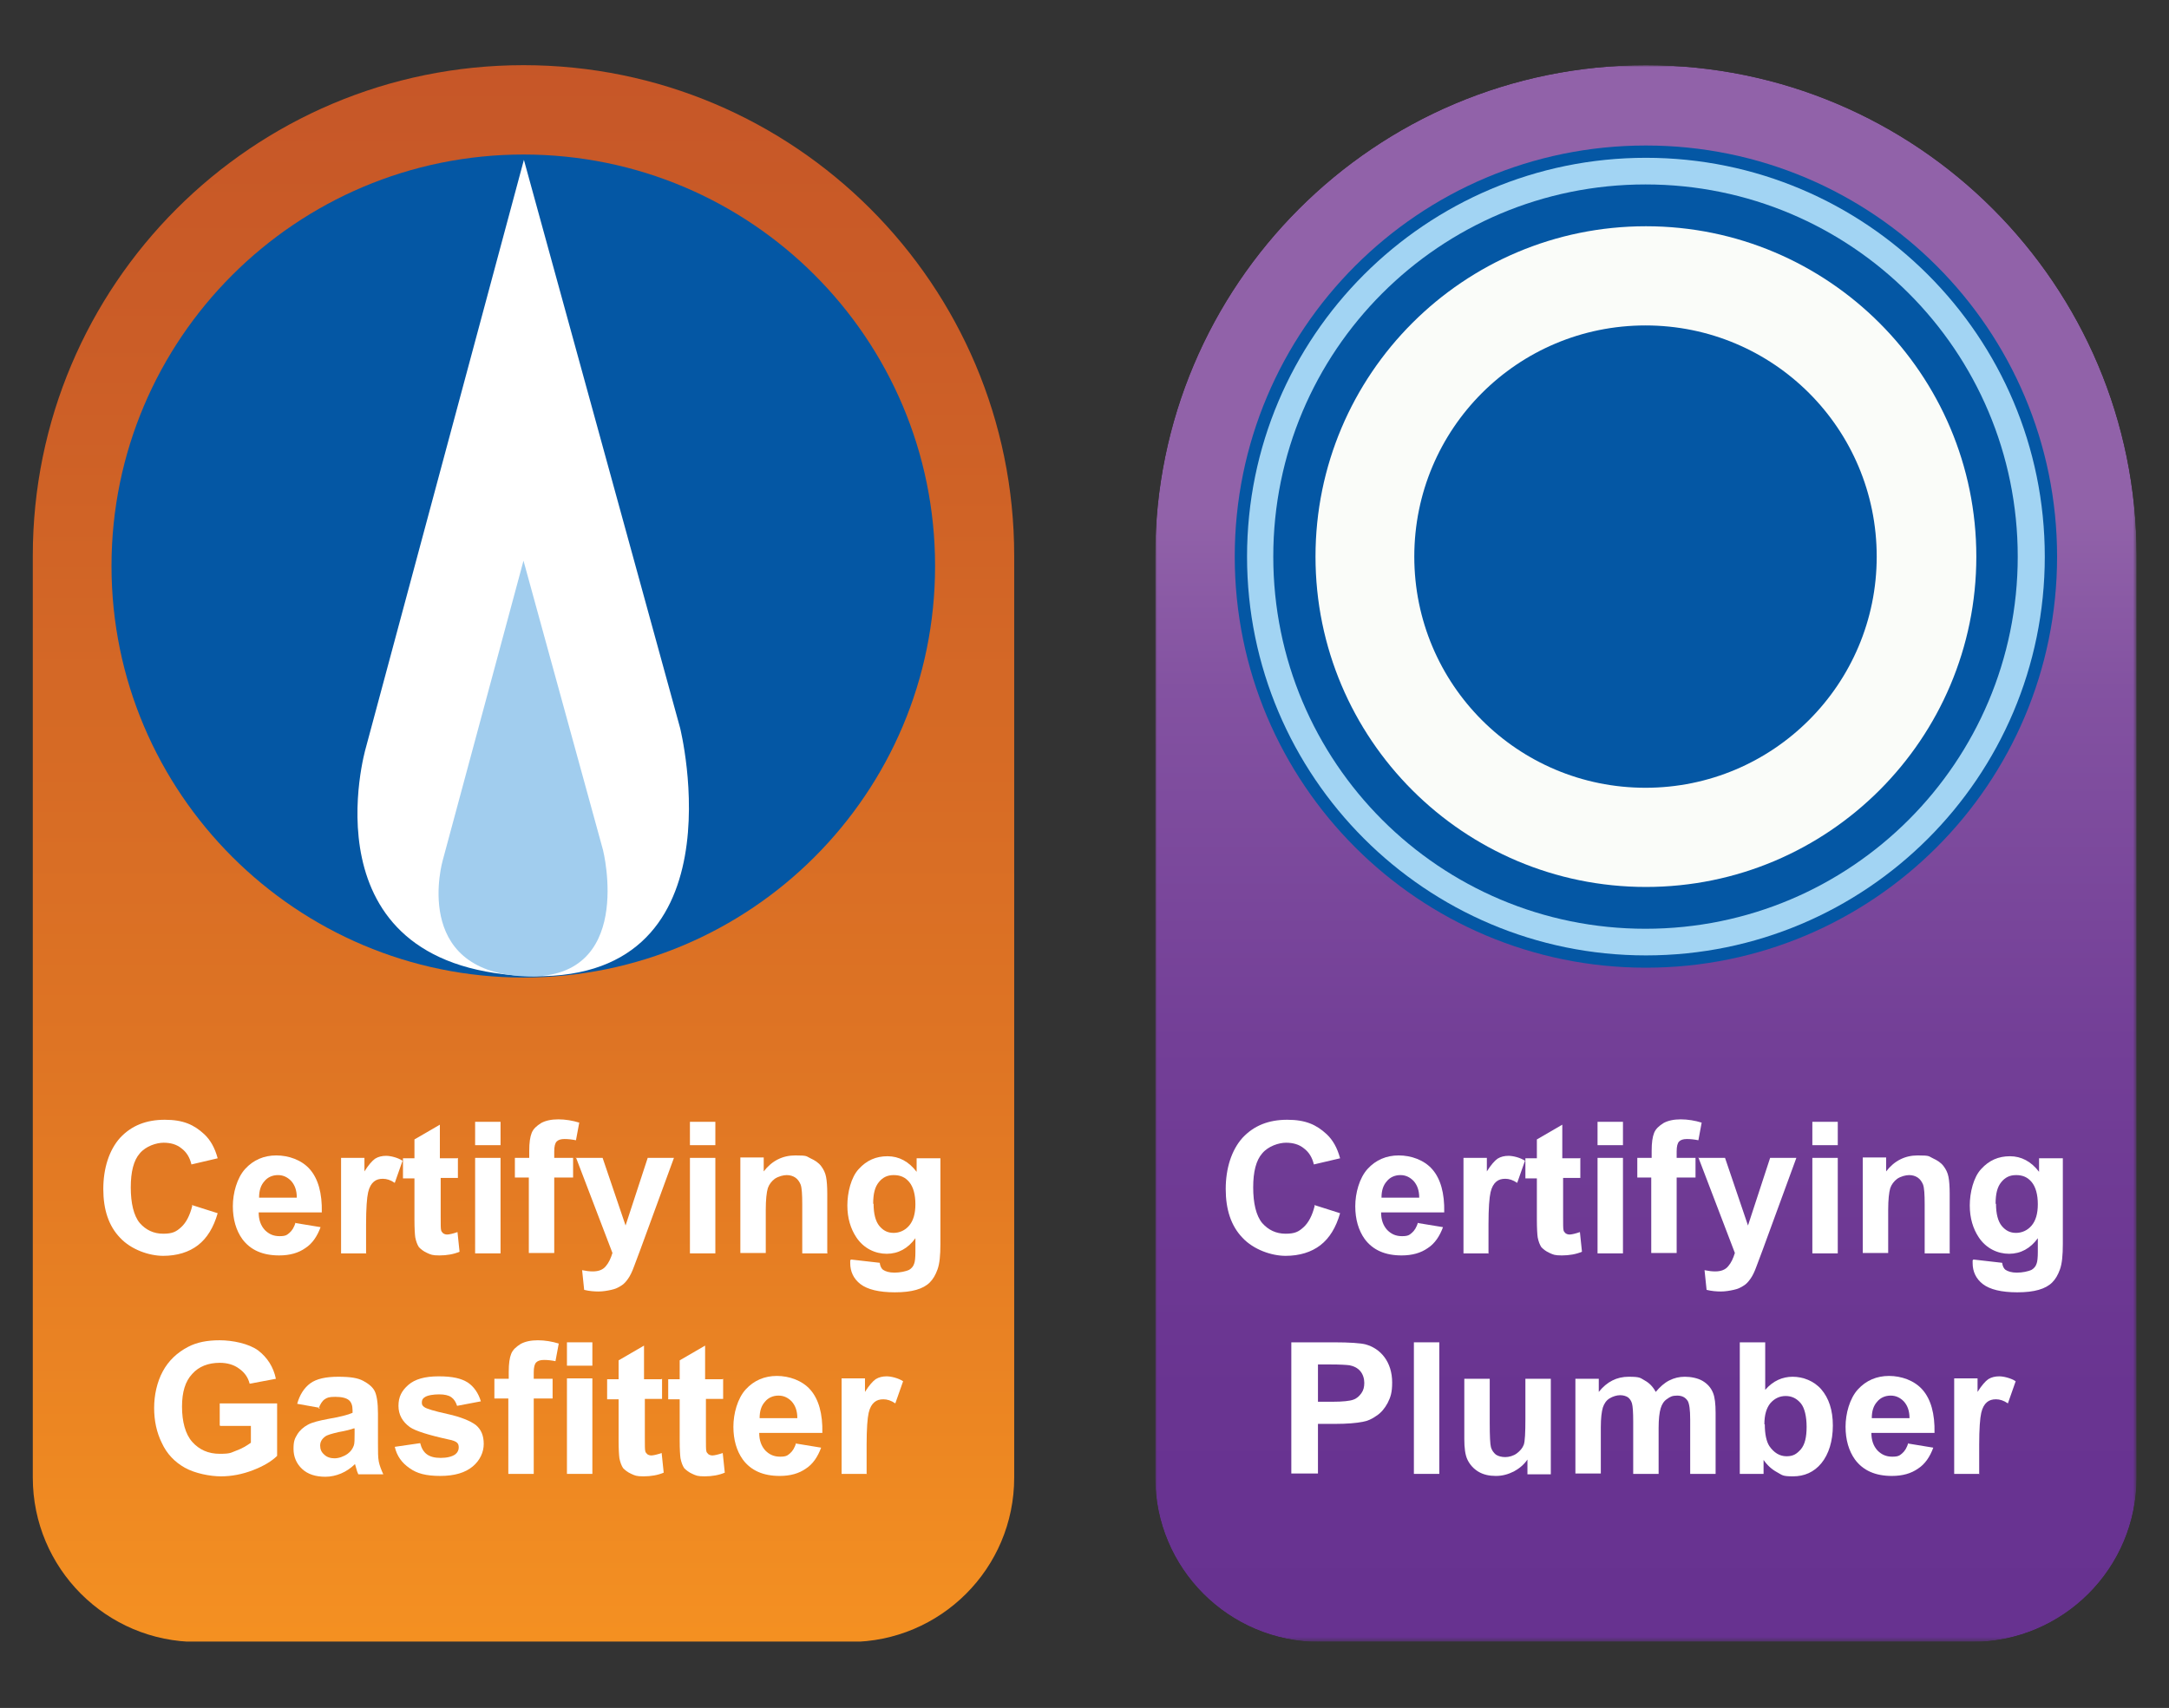 <?xml version="1.0" encoding="UTF-8"?> <svg xmlns="http://www.w3.org/2000/svg" xmlns:xlink="http://www.w3.org/1999/xlink" id="Layer_1" version="1.1" viewBox="0 0 529.1 416.7"><rect x="0" y="0" width="529.1" height="416.7" fill="#333333" stroke="none"/><defs><style> .st0 { fill: none; } .st1 { mask: url(#mask); } .st2 { fill: url(#linear-gradient2); } .st3 { fill: url(#linear-gradient1); } .st4 { fill: #a1cdee; } .st5 { fill: #0457a4; } .st6 { fill: url(#linear-gradient); } .st7 { clip-path: url(#clippath-1); } .st8 { fill: #fff; } .st9 { fill: #a2d4f3; } .st10 { fill: #fafcf9; } .st11 { clip-path: url(#clippath); } </style><clipPath id="clippath"><path class="st0" d="M281.8,135.6v224.9c0,22.1,17.9,40.1,40.1,40.1h159.2c22.1,0,40.1-17.9,40.1-40.1v-224.9c0-66.1-53.6-119.7-119.7-119.7s-119.7,53.6-119.7,119.7"></path></clipPath><linearGradient id="linear-gradient" x1="-156" y1="503.4" x2="-137.6" y2="503.4" gradientTransform="translate(-11330.2 3631.5) rotate(90) scale(23.3 -23.3)" gradientUnits="userSpaceOnUse"><stop offset="0" stop-color="#000"></stop><stop offset="0" stop-color="#090909"></stop><stop offset="0" stop-color="#373737"></stop><stop offset="0" stop-color="#626262"></stop><stop offset="0" stop-color="#878787"></stop><stop offset="0" stop-color="#a8a8a8"></stop><stop offset="0" stop-color="#c3c3c3"></stop><stop offset=".1" stop-color="#d9d9d9"></stop><stop offset=".1" stop-color="#eaeaea"></stop><stop offset=".2" stop-color="#f6f6f6"></stop><stop offset=".2" stop-color="#fdfdfd"></stop><stop offset=".3" stop-color="#fff"></stop><stop offset=".3" stop-color="#fff"></stop><stop offset="1" stop-color="#fff"></stop></linearGradient><mask id="mask" x="281.8" y="15.9" width="239.4" height="384.6" maskUnits="userSpaceOnUse"><rect class="st6" x="281.8" y="15.9" width="239.4" height="384.6"></rect></mask><linearGradient id="linear-gradient1" x1="-156" y1="503.4" x2="-137.6" y2="503.4" gradientTransform="translate(-11330.2 3631.5) rotate(90) scale(23.3 -23.3)" gradientUnits="userSpaceOnUse"><stop offset="0" stop-color="#9162a9"></stop><stop offset=".3" stop-color="#9162a9"></stop><stop offset=".4" stop-color="#8352a1"></stop><stop offset=".6" stop-color="#733f97"></stop><stop offset=".8" stop-color="#693491"></stop><stop offset="1" stop-color="#663190"></stop></linearGradient><clipPath id="clippath-1"><path class="st0" d="M8,135.6v224.9c0,22.1,17.9,40.1,40.1,40.1h159.2c22.1,0,40.1-17.9,40.1-40.1v-224.9c0-66.1-53.6-119.7-119.7-119.7S8,69.5,8,135.6"></path></clipPath><linearGradient id="linear-gradient2" x1="-156" y1="492.3" x2="-137.6" y2="492.3" gradientTransform="translate(-11345 3631.5) rotate(90) scale(23.3 -23.3)" gradientUnits="userSpaceOnUse"><stop offset="0" stop-color="#c55528"></stop><stop offset=".2" stop-color="#cb5d27"></stop><stop offset=".6" stop-color="#de7424"></stop><stop offset="1" stop-color="#f89521"></stop></linearGradient></defs><g class="st11"><g class="st1"><rect class="st3" x="281.8" y="15.9" width="239.4" height="384.6"></rect></g></g><g><path class="st8" d="M320.6,294l6.3,2c-1,3.5-2.6,6.1-4.8,7.8-2.2,1.7-5.1,2.6-8.5,2.6s-7.8-1.5-10.5-4.4c-2.8-2.9-4.1-6.9-4.1-11.9s1.4-9.5,4.1-12.5c2.8-3,6.4-4.4,10.9-4.4s7.1,1.2,9.6,3.5c1.5,1.4,2.6,3.3,3.3,5.9l-6.4,1.5c-.4-1.7-1.2-3-2.4-3.9-1.2-1-2.7-1.4-4.4-1.4s-4.3.8-5.8,2.6c-1.5,1.7-2.2,4.5-2.2,8.3s.7,6.9,2.2,8.7c1.5,1.7,3.4,2.6,5.7,2.6s3.2-.5,4.4-1.6,2.1-2.8,2.7-5.2Z"></path><path class="st8" d="M345.9,298.4l6.1,1c-.8,2.2-2,4-3.7,5.1-1.7,1.2-3.8,1.8-6.4,1.8-4,0-7-1.3-9-4-1.5-2.1-2.3-4.8-2.3-8s1-6.9,3-9.1,4.6-3.3,7.6-3.3,6.2,1.1,8.2,3.4,3,5.8,2.9,10.5h-15.4c0,1.8.5,3.2,1.5,4.3,1,1,2.1,1.5,3.6,1.5s1.8-.3,2.4-.8c.6-.5,1.2-1.4,1.5-2.6ZM346.2,292.2c0-1.8-.5-3.1-1.4-4.1-.9-.9-1.9-1.4-3.2-1.4s-2.5.5-3.3,1.5c-.9,1-1.3,2.3-1.3,4h9.2Z"></path><path class="st8" d="M363.2,305.8h-6.2v-23.3h5.7v3.3c1-1.6,1.9-2.6,2.6-3.1.8-.5,1.7-.7,2.7-.7s2.8.4,4,1.2l-1.9,5.4c-1-.7-2-1-2.9-1s-1.6.2-2.2.7c-.6.5-1.1,1.3-1.4,2.6s-.5,3.9-.5,7.8v7.2Z"></path><path class="st8" d="M385.5,282.5v4.9h-4.2v9.4c0,1.9,0,3,.1,3.3,0,.3.3.6.5.8.3.2.6.3,1,.3s1.4-.2,2.5-.6l.5,4.8c-1.4.6-3.1.9-4.9.9s-2.1-.2-3-.6c-.9-.4-1.5-.9-2-1.4-.4-.6-.7-1.4-.9-2.4-.1-.7-.2-2.2-.2-4.3v-10.1h-2.8v-4.9h2.8v-4.6l6.2-3.6v8.2h4.2Z"></path><path class="st8" d="M389.7,279.4v-5.7h6.2v5.7h-6.2ZM389.7,305.8v-23.3h6.2v23.3h-6.2Z"></path><path class="st8" d="M399.5,282.5h3.4v-1.7c0-2,.2-3.4.6-4.4.4-1,1.2-1.7,2.3-2.4,1.1-.6,2.5-.9,4.2-.9s3.5.3,5.1.8l-.8,4.3c-1-.2-1.9-.3-2.8-.3s-1.5.2-1.9.6c-.4.4-.6,1.2-.6,2.4v1.6h4.6v4.8h-4.6v18.4h-6.2v-18.4h-3.4v-4.8Z"></path><path class="st8" d="M414.2,282.5h6.6l5.6,16.5,5.4-16.5h6.4l-8.2,22.4-1.5,4c-.5,1.4-1,2.4-1.5,3.1-.5.7-1,1.3-1.7,1.7-.6.4-1.4.8-2.4,1-.9.2-2,.4-3.1.4s-2.3-.1-3.5-.4l-.5-4.8c1,.2,1.8.3,2.6.3,1.4,0,2.5-.4,3.2-1.3.7-.8,1.2-1.9,1.6-3.2l-8.9-23.3Z"></path><path class="st8" d="M442.1,279.4v-5.7h6.2v5.7h-6.2ZM442.1,305.8v-23.3h6.2v23.3h-6.2Z"></path><path class="st8" d="M475.7,305.8h-6.2v-11.9c0-2.5-.1-4.1-.4-4.9-.3-.7-.7-1.3-1.3-1.7-.6-.4-1.3-.6-2.1-.6s-2,.3-2.9.9c-.8.6-1.4,1.4-1.7,2.3-.3,1-.5,2.8-.5,5.3v10.5h-6.2v-23.3h5.7v3.4c2-2.6,4.6-3.9,7.7-3.9s2.6.2,3.7.7c1.1.5,2,1.1,2.6,1.9s1,1.6,1.2,2.6c.2,1,.3,2.4.3,4.1v14.5Z"></path><path class="st8" d="M481.4,307.3l7,.8c.1.8.4,1.4.8,1.7.6.4,1.5.7,2.8.7s2.8-.3,3.6-.7c.5-.3,1-.8,1.2-1.5.2-.5.3-1.5.3-2.8v-3.4c-1.8,2.5-4.2,3.8-7,3.8s-5.6-1.3-7.4-4c-1.4-2.1-2.2-4.7-2.2-7.8s.9-6.9,2.8-8.9c1.9-2.1,4.2-3.1,7-3.1s5.2,1.3,7.1,3.8v-3.3h5.8v20.9c0,2.8-.2,4.8-.7,6.2-.5,1.4-1.1,2.4-1.9,3.2-.8.8-1.9,1.4-3.3,1.8s-3.1.6-5.2.6c-3.9,0-6.7-.7-8.4-2-1.7-1.3-2.5-3.1-2.5-5.1s0-.4,0-.7ZM486.9,293.7c0,2.5.5,4.3,1.4,5.4,1,1.2,2.1,1.7,3.5,1.7s2.8-.6,3.8-1.8c1-1.2,1.5-2.9,1.5-5.2s-.5-4.2-1.5-5.4c-1-1.2-2.2-1.7-3.8-1.7s-2.7.6-3.6,1.7c-1,1.2-1.4,2.9-1.4,5.3Z"></path></g><g><path class="st8" d="M315,359.6v-32.1h10.4c3.9,0,6.5.2,7.7.5,1.8.5,3.4,1.5,4.6,3.1,1.2,1.6,1.9,3.7,1.9,6.2s-.4,3.6-1.1,5c-.7,1.3-1.6,2.4-2.7,3.1-1.1.8-2.2,1.3-3.4,1.5-1.5.3-3.8.5-6.7.5h-4.2v12.1h-6.5ZM321.5,332.9v9.1h3.5c2.6,0,4.3-.2,5.1-.5.9-.3,1.5-.9,2-1.6s.7-1.5.7-2.5-.3-2.1-1-2.9c-.7-.8-1.6-1.2-2.6-1.4-.8-.1-2.3-.2-4.7-.2h-3.1Z"></path><path class="st8" d="M344.9,359.6v-32.1h6.2v32.1h-6.2Z"></path><path class="st8" d="M372.6,359.6v-3.5c-.8,1.2-2,2.2-3.3,2.9-1.4.7-2.8,1.1-4.4,1.1s-3-.3-4.2-1-2.1-1.7-2.7-2.9-.8-3-.8-5.1v-14.7h6.2v10.7c0,3.3.1,5.3.3,6,.2.7.6,1.3,1.2,1.8.6.4,1.4.6,2.3.6s2-.3,2.8-.9,1.4-1.3,1.7-2.1c.3-.8.4-3,.4-6.3v-9.8h6.2v23.3h-5.7Z"></path><path class="st8" d="M384.3,336.4h5.7v3.2c2-2.5,4.4-3.7,7.3-3.7s2.8.3,3.9.9,2,1.5,2.7,2.8c1-1.2,2.1-2.2,3.3-2.8,1.2-.6,2.4-.9,3.8-.9s3.1.3,4.3,1c1.2.7,2.1,1.7,2.6,3,.4,1,.6,2.6.6,4.8v14.9h-6.2v-13.3c0-2.3-.2-3.8-.6-4.5-.6-.9-1.4-1.3-2.6-1.3s-1.7.3-2.4.8c-.8.5-1.3,1.3-1.6,2.3-.3,1-.5,2.6-.5,4.8v11.2h-6.2v-12.8c0-2.2-.1-3.7-.3-4.4-.2-.7-.6-1.2-1-1.5-.5-.3-1.1-.5-1.9-.5s-1.8.3-2.6.8c-.8.5-1.3,1.3-1.6,2.2-.3,1-.5,2.6-.5,4.8v11.3h-6.2v-23.3Z"></path><path class="st8" d="M424.4,359.6v-32.1h6.2v11.6c1.9-2.2,4.2-3.2,6.7-3.2s5.2,1,7,3.1,2.8,5,2.8,8.8-1,7-2.8,9.2-4.2,3.2-6.9,3.2-2.6-.3-3.9-1c-1.3-.7-2.4-1.7-3.3-3v3.4h-5.7ZM430.5,347.5c0,2.4.4,4.2,1.1,5.3,1.1,1.6,2.5,2.5,4.2,2.5s2.5-.6,3.5-1.7c1-1.2,1.4-3,1.4-5.5s-.5-4.6-1.4-5.7c-1-1.2-2.2-1.8-3.7-1.8s-2.7.6-3.7,1.7c-1,1.2-1.5,2.9-1.5,5.2Z"></path><path class="st8" d="M465.5,352.2l6.1,1c-.8,2.2-2,4-3.7,5.1-1.7,1.2-3.8,1.8-6.4,1.8-4,0-7-1.3-9-4-1.5-2.1-2.3-4.8-2.3-8s1-6.9,3-9.1,4.6-3.3,7.6-3.3,6.2,1.1,8.2,3.4,3,5.8,2.9,10.5h-15.4c0,1.8.5,3.2,1.5,4.3,1,1,2.1,1.5,3.6,1.5s1.8-.3,2.4-.8c.6-.5,1.2-1.4,1.5-2.6ZM465.8,346c0-1.8-.5-3.1-1.4-4.1-.9-.9-1.9-1.4-3.2-1.4s-2.5.5-3.3,1.5c-.9,1-1.3,2.3-1.3,4h9.2Z"></path><path class="st8" d="M482.9,359.6h-6.2v-23.3h5.7v3.3c1-1.6,1.9-2.6,2.6-3.1.8-.5,1.7-.7,2.7-.7s2.8.4,4,1.2l-1.9,5.4c-1-.7-2-1-2.9-1s-1.6.2-2.2.7c-.6.5-1.1,1.3-1.4,2.6s-.5,3.9-.5,7.8v7.2Z"></path></g><g><path class="st5" d="M501.8,135.8c0,55.4-44.9,100.3-100.3,100.3s-100.3-44.9-100.3-100.3,44.9-100.3,100.3-100.3,100.3,44.9,100.3,100.3"></path><path class="st9" d="M498.8,135.8c0,53.8-43.6,97.3-97.3,97.3s-97.3-43.6-97.3-97.3,43.6-97.3,97.3-97.3,97.3,43.6,97.3,97.3"></path><path class="st5" d="M492.2,135.8c0,50.1-40.6,90.8-90.8,90.8s-90.8-40.6-90.8-90.8,40.6-90.8,90.8-90.8,90.8,40.6,90.8,90.8"></path><path class="st10" d="M482.1,135.8c0,44.5-36.1,80.6-80.6,80.6s-80.6-36.1-80.6-80.6,36.1-80.6,80.6-80.6,80.6,36.1,80.6,80.6"></path><path class="st5" d="M457.8,135.8c0,31.1-25.2,56.4-56.4,56.4s-56.4-25.2-56.4-56.4,25.2-56.4,56.4-56.4,56.4,25.2,56.4,56.4"></path></g><g class="st7"><rect class="st2" x="8" y="15.9" width="239.4" height="384.6"></rect></g><g><path class="st8" d="M46.8,294l6.3,2c-1,3.5-2.6,6.1-4.8,7.8-2.2,1.7-5.1,2.6-8.5,2.6s-7.8-1.5-10.5-4.4c-2.8-2.9-4.1-6.9-4.1-11.9s1.4-9.5,4.1-12.5c2.8-3,6.4-4.4,10.9-4.4s7.1,1.2,9.6,3.5c1.5,1.4,2.6,3.3,3.3,5.9l-6.4,1.5c-.4-1.7-1.2-3-2.4-3.9-1.2-1-2.7-1.4-4.4-1.4s-4.3.8-5.8,2.6c-1.5,1.7-2.2,4.5-2.2,8.3s.7,6.9,2.2,8.7c1.5,1.7,3.4,2.6,5.7,2.6s3.2-.5,4.4-1.6,2.1-2.8,2.7-5.2Z"></path><path class="st8" d="M72.1,298.4l6.1,1c-.8,2.2-2,4-3.7,5.1-1.7,1.2-3.8,1.8-6.4,1.8-4,0-7-1.3-9-4-1.5-2.1-2.3-4.8-2.3-8s1-6.9,3-9.1,4.6-3.3,7.6-3.3,6.2,1.1,8.2,3.4,3,5.8,2.9,10.5h-15.4c0,1.8.5,3.2,1.5,4.3,1,1,2.1,1.5,3.6,1.5s1.8-.3,2.4-.8c.6-.5,1.2-1.4,1.5-2.6ZM72.4,292.2c0-1.8-.5-3.1-1.4-4.1-.9-.9-1.9-1.4-3.2-1.4s-2.5.5-3.3,1.5c-.9,1-1.3,2.3-1.3,4h9.2Z"></path><path class="st8" d="M89.4,305.8h-6.2v-23.3h5.7v3.3c1-1.6,1.9-2.6,2.6-3.1.8-.5,1.7-.7,2.7-.7s2.8.4,4,1.2l-1.9,5.4c-1-.7-2-1-2.9-1s-1.6.2-2.2.7c-.6.5-1.1,1.3-1.4,2.6s-.5,3.9-.5,7.8v7.2Z"></path><path class="st8" d="M111.7,282.5v4.9h-4.2v9.4c0,1.9,0,3,.1,3.3,0,.3.3.6.5.8.3.2.6.3,1,.3s1.4-.2,2.5-.6l.5,4.8c-1.4.6-3.1.9-4.9.9s-2.1-.2-3-.6c-.9-.4-1.5-.9-2-1.4-.4-.6-.7-1.4-.9-2.4-.1-.7-.2-2.2-.2-4.3v-10.1h-2.8v-4.9h2.8v-4.6l6.2-3.6v8.2h4.2Z"></path><path class="st8" d="M115.9,279.4v-5.7h6.2v5.7h-6.2ZM115.9,305.8v-23.3h6.2v23.3h-6.2Z"></path><path class="st8" d="M125.7,282.5h3.4v-1.7c0-2,.2-3.4.6-4.4.4-1,1.2-1.7,2.3-2.4,1.1-.6,2.5-.9,4.2-.9s3.5.3,5.1.8l-.8,4.3c-1-.2-1.9-.3-2.8-.3s-1.5.2-1.9.6c-.4.4-.6,1.2-.6,2.4v1.6h4.6v4.8h-4.6v18.4h-6.2v-18.4h-3.4v-4.8Z"></path><path class="st8" d="M140.4,282.5h6.6l5.6,16.5,5.4-16.5h6.4l-8.2,22.4-1.5,4c-.5,1.4-1,2.4-1.5,3.1-.5.7-1,1.3-1.7,1.7-.6.4-1.4.8-2.4,1-.9.2-2,.4-3.1.4s-2.3-.1-3.5-.4l-.5-4.8c1,.2,1.8.3,2.6.3,1.4,0,2.5-.4,3.2-1.3.7-.8,1.2-1.9,1.6-3.2l-8.9-23.3Z"></path><path class="st8" d="M168.3,279.4v-5.7h6.2v5.7h-6.2ZM168.3,305.8v-23.3h6.2v23.3h-6.2Z"></path><path class="st8" d="M201.9,305.8h-6.2v-11.9c0-2.5-.1-4.1-.4-4.9-.3-.7-.7-1.3-1.3-1.7-.6-.4-1.3-.6-2.1-.6s-2,.3-2.9.9c-.8.6-1.4,1.4-1.7,2.3-.3,1-.5,2.8-.5,5.3v10.5h-6.2v-23.3h5.7v3.4c2-2.6,4.6-3.9,7.7-3.9s2.6.2,3.7.7c1.1.5,2,1.1,2.6,1.9s1,1.6,1.2,2.6c.2,1,.3,2.4.3,4.1v14.5Z"></path><path class="st8" d="M207.6,307.3l7,.8c.1.8.4,1.4.8,1.7.6.4,1.5.7,2.8.7s2.8-.3,3.6-.7c.5-.3,1-.8,1.2-1.5.2-.5.3-1.5.3-2.8v-3.4c-1.8,2.5-4.2,3.8-7,3.8s-5.6-1.3-7.4-4c-1.4-2.1-2.2-4.7-2.2-7.8s.9-6.9,2.8-8.9c1.9-2.1,4.2-3.1,7-3.1s5.2,1.3,7.1,3.8v-3.3h5.8v20.9c0,2.8-.2,4.8-.7,6.2-.5,1.4-1.1,2.4-1.9,3.2-.8.8-1.9,1.4-3.3,1.8s-3.1.6-5.2.6c-3.9,0-6.7-.7-8.4-2-1.7-1.3-2.5-3.1-2.5-5.1s0-.4,0-.7ZM213.1,293.7c0,2.5.5,4.3,1.4,5.4,1,1.2,2.1,1.7,3.5,1.7s2.8-.6,3.8-1.8c1-1.2,1.5-2.9,1.5-5.2s-.5-4.2-1.5-5.4c-1-1.2-2.2-1.7-3.8-1.7s-2.7.6-3.6,1.7c-1,1.2-1.4,2.9-1.4,5.3Z"></path></g><g><path class="st8" d="M53.6,347.8v-5.4h14v12.8c-1.3,1.3-3.3,2.5-5.9,3.5-2.6,1-5.2,1.5-7.8,1.5s-6.3-.7-8.8-2.1c-2.5-1.4-4.4-3.4-5.6-6-1.3-2.6-1.9-5.5-1.9-8.6s.7-6.3,2.1-8.9c1.4-2.6,3.5-4.6,6.2-6,2.1-1.1,4.6-1.6,7.7-1.6s7.1.8,9.4,2.5c2.2,1.7,3.7,4,4.3,6.9l-6.4,1.2c-.4-1.6-1.3-2.8-2.6-3.7-1.2-.9-2.8-1.4-4.7-1.4-2.8,0-5.1.9-6.7,2.7-1.7,1.8-2.5,4.4-2.5,8s.8,6.7,2.5,8.6,3.9,2.9,6.7,2.9,2.7-.3,4.1-.8c1.4-.5,2.5-1.2,3.5-1.9v-4.1h-7.4Z"></path><path class="st8" d="M78.1,343.5l-5.6-1c.6-2.2,1.7-3.9,3.2-5,1.5-1.1,3.8-1.6,6.8-1.6s4.8.3,6.1,1,2.3,1.5,2.8,2.5c.5,1,.8,2.8.8,5.5v7.2c0,2.1,0,3.5.2,4.5s.6,2,1.1,3.1h-6.1c-.2-.4-.4-1-.6-1.8-.1-.4-.2-.6-.2-.7-1,1-2.2,1.8-3.4,2.3-1.2.5-2.5.8-3.8.8-2.4,0-4.3-.6-5.7-1.9-1.4-1.3-2.1-3-2.1-4.9s.3-2.5.9-3.5c.6-1,1.5-1.8,2.6-2.4s2.8-1,4.9-1.4c2.9-.5,4.9-1,6-1.5v-.6c0-1.2-.3-2-.9-2.5-.6-.5-1.7-.8-3.3-.8s-2,.2-2.6.6c-.6.4-1.1,1.2-1.5,2.3ZM86.3,348.5c-.8.3-2,.6-3.7.9-1.7.4-2.8.7-3.3,1.1-.8.6-1.2,1.3-1.2,2.2s.3,1.6,1,2.2c.6.6,1.5.9,2.5.9s2.2-.4,3.2-1.1c.8-.6,1.2-1.2,1.5-2,.2-.5.2-1.5.2-3v-1.2Z"></path><path class="st8" d="M96.3,353l6.2-.9c.3,1.2.8,2.1,1.6,2.7.8.6,1.9.9,3.4.9s2.8-.3,3.6-.9c.5-.4.8-1,.8-1.6s-.1-.9-.4-1.2c-.3-.3-1-.6-2.1-.8-5-1.1-8.1-2.1-9.4-3-1.8-1.3-2.8-3-2.8-5.2s.8-3.7,2.4-5.1c1.6-1.4,4-2.1,7.4-2.1s5.5.5,7.1,1.5c1.5,1,2.6,2.6,3.2,4.6l-5.8,1.1c-.3-.9-.7-1.6-1.4-2.1s-1.7-.7-3-.7-2.8.2-3.5.7c-.5.3-.7.7-.7,1.3s.2.8.6,1.1c.5.4,2.5,1,5.7,1.7s5.6,1.7,6.9,2.7c1.3,1.1,1.9,2.6,1.9,4.6s-.9,4-2.7,5.5-4.4,2.3-7.9,2.3-5.7-.6-7.5-1.9c-1.9-1.3-3.1-3-3.6-5.2Z"></path><path class="st8" d="M120.7,336.4h3.4v-1.7c0-2,.2-3.4.6-4.4.4-1,1.2-1.7,2.3-2.4,1.1-.6,2.5-.9,4.2-.9s3.5.3,5.1.8l-.8,4.3c-1-.2-1.9-.3-2.8-.3s-1.5.2-1.9.6c-.4.4-.6,1.2-.6,2.4v1.6h4.6v4.8h-4.6v18.4h-6.2v-18.4h-3.4v-4.8Z"></path><path class="st8" d="M138.3,333.2v-5.7h6.2v5.7h-6.2ZM138.3,359.6v-23.3h6.2v23.3h-6.2Z"></path><path class="st8" d="M161.5,336.4v4.9h-4.2v9.4c0,1.9,0,3,.1,3.3,0,.3.3.6.5.8.3.2.6.3,1,.3s1.4-.2,2.5-.6l.5,4.8c-1.4.6-3.1.9-4.9.9s-2.1-.2-3-.6c-.9-.4-1.5-.9-2-1.4-.4-.6-.7-1.4-.9-2.4-.1-.7-.2-2.2-.2-4.3v-10.1h-2.8v-4.9h2.8v-4.6l6.2-3.6v8.2h4.2Z"></path><path class="st8" d="M176.4,336.4v4.9h-4.2v9.4c0,1.9,0,3,.1,3.3,0,.3.3.6.5.8.3.2.6.3,1,.3s1.4-.2,2.5-.6l.5,4.8c-1.4.6-3.1.9-4.9.9s-2.1-.2-3-.6c-.9-.4-1.5-.9-2-1.4-.4-.6-.7-1.4-.9-2.4-.1-.7-.2-2.2-.2-4.3v-10.1h-2.8v-4.9h2.8v-4.6l6.2-3.6v8.2h4.2Z"></path><path class="st8" d="M194.2,352.2l6.1,1c-.8,2.2-2,4-3.7,5.1-1.7,1.2-3.8,1.8-6.4,1.8-4,0-7-1.3-9-4-1.5-2.1-2.3-4.8-2.3-8s1-6.9,3-9.1,4.6-3.3,7.6-3.3,6.2,1.1,8.2,3.4,3,5.8,2.9,10.5h-15.4c0,1.8.5,3.2,1.5,4.3,1,1,2.1,1.5,3.6,1.5s1.8-.3,2.4-.8c.6-.5,1.2-1.4,1.5-2.6ZM194.5,346c0-1.8-.5-3.1-1.4-4.1-.9-.9-1.9-1.4-3.2-1.4s-2.5.5-3.3,1.5c-.9,1-1.3,2.3-1.3,4h9.2Z"></path><path class="st8" d="M211.5,359.6h-6.2v-23.3h5.7v3.3c1-1.6,1.9-2.6,2.6-3.1.8-.5,1.7-.7,2.7-.7s2.8.4,4,1.2l-1.9,5.4c-1-.7-2-1-2.9-1s-1.6.2-2.2.7c-.6.5-1.1,1.3-1.4,2.6s-.5,3.9-.5,7.8v7.2Z"></path></g><g><path class="st5" d="M228.1,138.1c0,55.5-45,100.4-100.4,100.4S27.2,193.5,27.2,138.1,72.2,37.7,127.7,37.7s100.4,44.9,100.4,100.4"></path><path class="st8" d="M127.8,39l-38.6,143.6s-15.3,52.8,38.6,55.5c53.9,2.7,38.1-60.5,38.1-60.5L127.8,39Z"></path><path class="st4" d="M127.7,136.8l-19.7,73.1s-7.8,26.9,19.7,28.3c27.5,1.4,19.4-30.8,19.4-30.8l-19.4-70.6Z"></path></g></svg> 